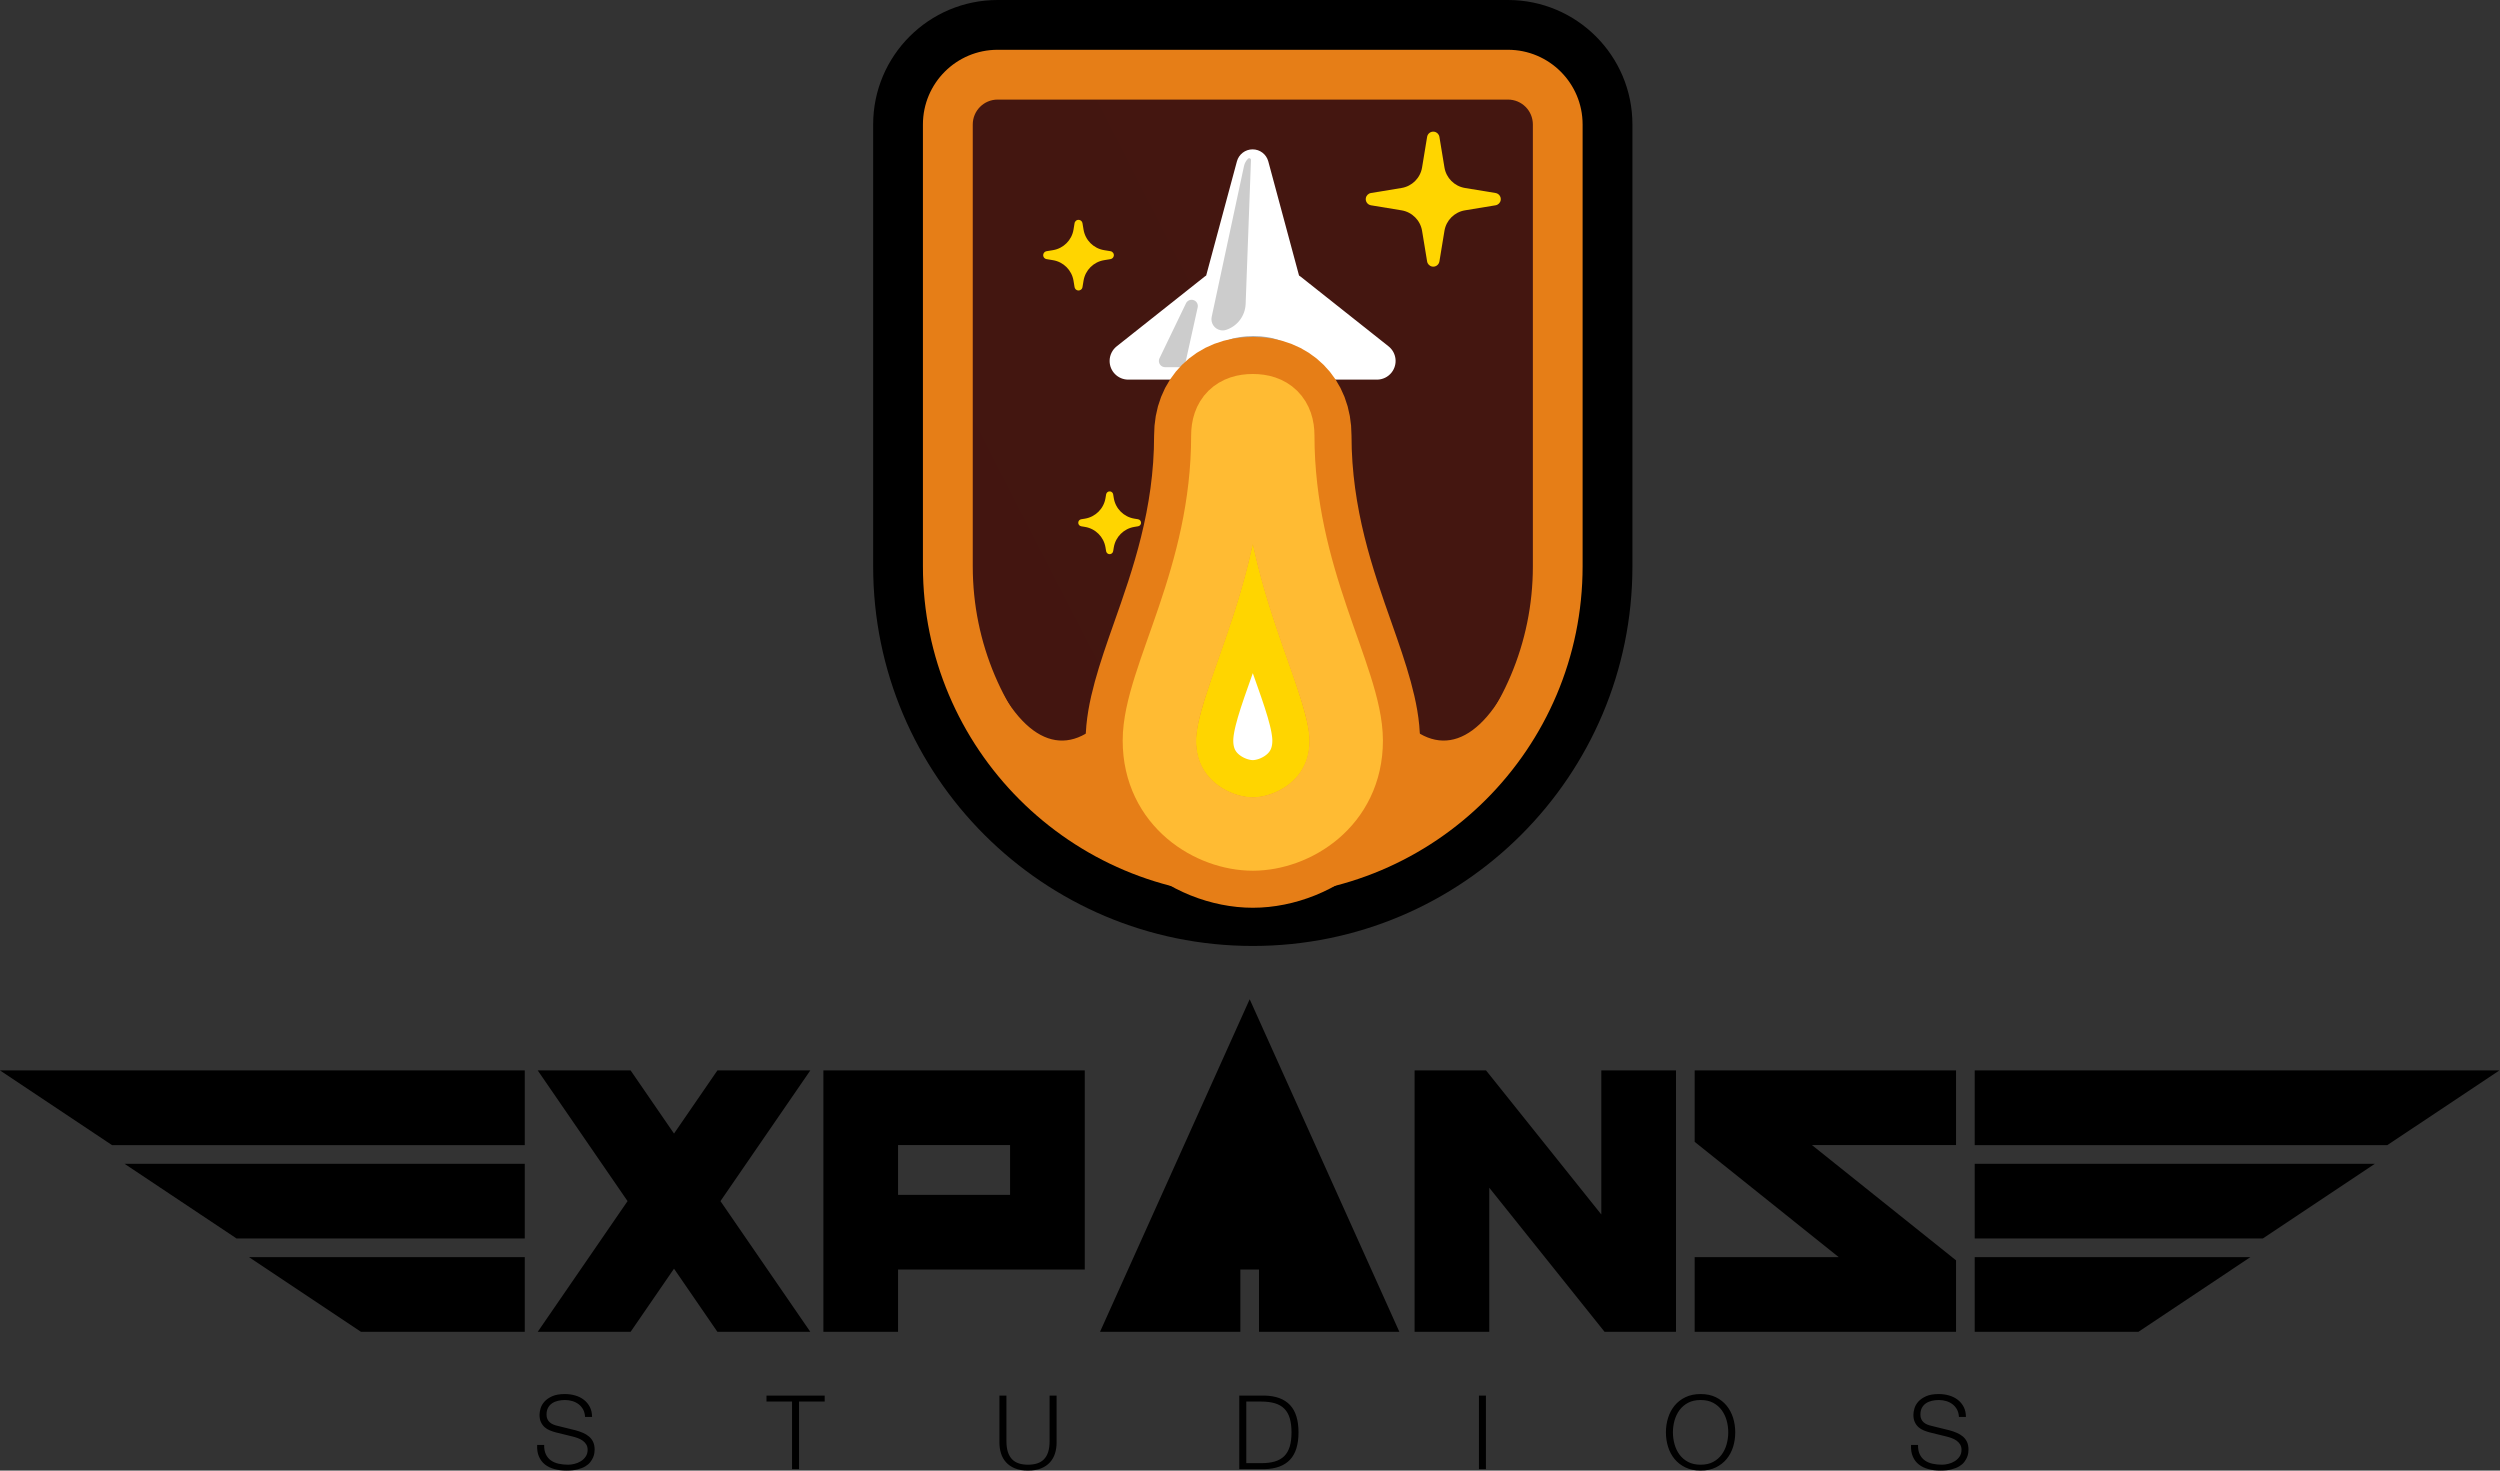 <svg width="136" height="80" viewBox="0 0 136 80" fill="none" xmlns="http://www.w3.org/2000/svg">
<rect x="0" y="0" width="136" height="80" fill="#333333" stroke="none"/>
<g clip-path="url(#clip0_1517_30534)">
<path fill-rule="evenodd" clip-rule="evenodd" d="M29.602 78.604C29.598 78.81 29.63 78.981 29.697 79.12C29.765 79.258 29.857 79.368 29.975 79.45C30.092 79.533 30.232 79.591 30.392 79.627C30.553 79.662 30.725 79.68 30.908 79.68C31.012 79.68 31.126 79.665 31.25 79.635C31.373 79.606 31.488 79.558 31.594 79.492C31.701 79.427 31.789 79.343 31.86 79.24C31.931 79.138 31.967 79.013 31.967 78.868C31.967 78.755 31.942 78.658 31.891 78.576C31.841 78.494 31.775 78.425 31.695 78.369C31.615 78.313 31.526 78.267 31.429 78.231C31.332 78.196 31.236 78.167 31.143 78.145L30.252 77.926C30.136 77.896 30.023 77.859 29.913 77.814C29.803 77.769 29.707 77.71 29.624 77.635C29.542 77.56 29.476 77.469 29.425 77.36C29.375 77.252 29.35 77.119 29.35 76.962C29.35 76.865 29.369 76.751 29.406 76.621C29.443 76.49 29.513 76.366 29.616 76.251C29.719 76.135 29.86 76.037 30.039 75.956C30.218 75.876 30.448 75.836 30.728 75.836C30.926 75.836 31.115 75.862 31.294 75.914C31.474 75.967 31.631 76.045 31.765 76.15C31.899 76.254 32.007 76.384 32.087 76.539C32.167 76.694 32.208 76.874 32.208 77.08H31.827C31.819 76.927 31.785 76.793 31.723 76.679C31.661 76.565 31.581 76.47 31.482 76.394C31.383 76.317 31.269 76.259 31.14 76.22C31.011 76.181 30.876 76.161 30.734 76.161C30.603 76.161 30.477 76.175 30.356 76.203C30.234 76.231 30.128 76.276 30.036 76.338C29.945 76.399 29.871 76.48 29.815 76.581C29.759 76.682 29.731 76.807 29.731 76.957C29.731 77.05 29.747 77.131 29.779 77.201C29.81 77.27 29.854 77.328 29.91 77.377C29.966 77.425 30.031 77.465 30.104 77.495C30.176 77.525 30.254 77.549 30.336 77.567L31.311 77.808C31.453 77.846 31.587 77.892 31.712 77.946C31.837 78 31.947 78.067 32.042 78.147C32.138 78.228 32.212 78.326 32.267 78.442C32.321 78.558 32.348 78.698 32.348 78.862C32.348 78.907 32.343 78.967 32.334 79.041C32.325 79.116 32.302 79.195 32.267 79.279C32.231 79.364 32.181 79.448 32.115 79.534C32.05 79.62 31.96 79.698 31.846 79.767C31.732 79.836 31.591 79.892 31.423 79.935C31.255 79.978 31.053 79.999 30.818 79.999C30.583 79.999 30.364 79.972 30.162 79.918C29.961 79.864 29.789 79.781 29.647 79.669C29.505 79.557 29.395 79.413 29.319 79.237C29.242 79.062 29.21 78.851 29.221 78.604H29.602ZM41.697 75.92H44.863V76.245H43.468V79.921H43.087V76.245H41.697V75.92ZM54.369 75.92H54.75V78.397C54.75 78.629 54.776 78.826 54.829 78.988C54.881 79.151 54.958 79.283 55.058 79.386C55.159 79.489 55.283 79.563 55.428 79.61C55.574 79.657 55.738 79.68 55.921 79.68C56.108 79.68 56.274 79.657 56.42 79.61C56.566 79.563 56.689 79.489 56.79 79.386C56.891 79.283 56.968 79.151 57.02 78.988C57.072 78.826 57.098 78.629 57.098 78.397V75.92H57.479V78.481C57.479 78.686 57.45 78.882 57.392 79.067C57.334 79.251 57.243 79.413 57.118 79.551C56.993 79.689 56.832 79.799 56.636 79.879C56.44 79.959 56.202 79.999 55.921 79.999C55.645 79.999 55.409 79.959 55.212 79.879C55.016 79.799 54.856 79.689 54.731 79.551C54.605 79.413 54.514 79.251 54.456 79.067C54.398 78.882 54.369 78.686 54.369 78.481V75.92ZM67.417 75.92H68.801C69.41 75.935 69.868 76.106 70.177 76.433C70.485 76.76 70.639 77.255 70.639 77.921C70.639 78.585 70.485 79.082 70.177 79.408C69.868 79.735 69.41 79.906 68.801 79.921H67.417V75.92ZM67.798 79.596H68.61C68.898 79.596 69.145 79.565 69.353 79.504C69.56 79.442 69.731 79.344 69.866 79.21C70 79.075 70.099 78.901 70.163 78.688C70.226 78.475 70.258 78.219 70.258 77.921C70.258 77.622 70.226 77.366 70.163 77.153C70.099 76.94 70 76.766 69.866 76.632C69.731 76.497 69.56 76.399 69.353 76.338C69.145 76.276 68.898 76.245 68.61 76.245H67.798V79.596ZM80.454 75.92H80.834V79.921H80.454V75.92ZM91.007 77.921C91.007 78.137 91.036 78.351 91.094 78.562C91.152 78.773 91.242 78.962 91.363 79.128C91.485 79.294 91.641 79.428 91.831 79.529C92.022 79.63 92.249 79.68 92.514 79.68C92.78 79.68 93.007 79.63 93.195 79.529C93.384 79.428 93.539 79.294 93.661 79.128C93.782 78.962 93.872 78.773 93.93 78.562C93.987 78.351 94.017 78.137 94.017 77.921C94.017 77.7 93.987 77.485 93.93 77.276C93.872 77.067 93.782 76.879 93.661 76.713C93.539 76.547 93.384 76.413 93.195 76.312C93.007 76.211 92.78 76.161 92.514 76.161C92.249 76.161 92.022 76.211 91.831 76.312C91.641 76.413 91.485 76.547 91.363 76.713C91.242 76.879 91.152 77.067 91.094 77.276C91.036 77.485 91.007 77.7 91.007 77.921ZM90.626 77.921C90.626 77.644 90.665 77.381 90.744 77.13C90.822 76.88 90.94 76.659 91.097 76.466C91.254 76.274 91.451 76.121 91.688 76.007C91.925 75.893 92.201 75.836 92.514 75.836C92.829 75.836 93.103 75.893 93.338 76.007C93.573 76.121 93.769 76.274 93.927 76.466C94.084 76.659 94.201 76.88 94.28 77.13C94.358 77.381 94.397 77.644 94.397 77.921C94.397 78.197 94.358 78.46 94.28 78.711C94.201 78.961 94.084 79.181 93.927 79.372C93.769 79.562 93.573 79.715 93.338 79.829C93.103 79.943 92.829 79.999 92.514 79.999C92.201 79.999 91.925 79.943 91.688 79.829C91.451 79.715 91.254 79.562 91.097 79.372C90.94 79.181 90.822 78.961 90.744 78.711C90.665 78.46 90.626 78.197 90.626 77.921ZM104.341 78.604C104.337 78.81 104.369 78.981 104.436 79.12C104.503 79.258 104.596 79.368 104.714 79.45C104.831 79.533 104.97 79.591 105.131 79.627C105.291 79.662 105.463 79.68 105.646 79.68C105.751 79.68 105.865 79.665 105.988 79.635C106.111 79.606 106.226 79.558 106.333 79.492C106.439 79.427 106.528 79.343 106.599 79.24C106.67 79.138 106.706 79.013 106.706 78.868C106.706 78.755 106.68 78.658 106.63 78.576C106.579 78.494 106.514 78.425 106.434 78.369C106.354 78.313 106.265 78.267 106.167 78.231C106.07 78.196 105.975 78.167 105.882 78.145L104.99 77.926C104.875 77.896 104.762 77.859 104.652 77.814C104.542 77.769 104.446 77.71 104.363 77.635C104.281 77.56 104.214 77.469 104.164 77.36C104.114 77.252 104.089 77.119 104.089 76.962C104.089 76.865 104.107 76.751 104.145 76.621C104.182 76.49 104.252 76.366 104.354 76.251C104.458 76.135 104.598 76.037 104.778 75.956C104.957 75.876 105.187 75.836 105.467 75.836C105.665 75.836 105.854 75.862 106.033 75.914C106.212 75.967 106.37 76.045 106.504 76.15C106.638 76.254 106.746 76.384 106.826 76.539C106.906 76.694 106.946 76.874 106.946 77.08H106.566C106.558 76.927 106.523 76.793 106.462 76.679C106.4 76.565 106.32 76.47 106.221 76.394C106.122 76.317 106.008 76.259 105.879 76.22C105.75 76.181 105.614 76.161 105.473 76.161C105.342 76.161 105.216 76.175 105.094 76.203C104.973 76.231 104.866 76.276 104.775 76.338C104.683 76.399 104.61 76.48 104.554 76.581C104.498 76.682 104.47 76.807 104.47 76.957C104.47 77.05 104.486 77.131 104.518 77.201C104.549 77.27 104.593 77.328 104.649 77.377C104.705 77.425 104.77 77.465 104.842 77.495C104.915 77.525 104.993 77.549 105.074 77.567L106.05 77.808C106.192 77.846 106.326 77.892 106.45 77.946C106.576 78 106.686 78.067 106.781 78.147C106.876 78.228 106.951 78.326 107.006 78.442C107.059 78.558 107.086 78.698 107.086 78.862C107.086 78.907 107.082 78.967 107.073 79.041C107.063 79.116 107.041 79.195 107.006 79.279C106.97 79.364 106.919 79.448 106.854 79.534C106.789 79.62 106.699 79.698 106.585 79.767C106.471 79.836 106.33 79.892 106.162 79.935C105.994 79.978 105.792 79.999 105.557 79.999C105.322 79.999 105.102 79.972 104.901 79.918C104.699 79.864 104.527 79.781 104.386 79.669C104.243 79.557 104.134 79.413 104.058 79.237C103.981 79.062 103.949 78.851 103.96 78.604H104.341Z" fill="black"/>
<path d="M28.208 68.726V72.112H19.74L14.662 68.726H28.208ZM121.304 68.726L116.226 72.112H107.762V68.726H121.304ZM34.126 58.57L36.666 62.264L39.205 58.57H43.437L38.781 65.341L43.437 72.112H39.205L36.666 68.419L34.126 72.112H29.894L34.55 65.341L29.894 58.57H34.126ZM106.069 58.569V61.955H97.606L106.069 68.726V72.112H92.528V68.726H100.99L92.528 61.955V58.569H106.069ZM58.672 58.57V68.726H48.515V72.111H45.129V58.57H58.672ZM80.678 58.57L87.449 67.033V58.57H90.835V72.111H87.449L80.678 63.648V72.111H77.292V58.57H80.678ZM67.982 55.185L75.599 72.111H68.828V68.726H67.135V72.111H60.364L67.982 55.185ZM28.208 63.648V67.034H12.968L7.889 63.648H28.208ZM128.075 63.648L122.997 67.034L107.762 67.034V63.648H128.075ZM55.286 61.955H48.515V65.341H55.286V61.955ZM28.208 58.57V61.956H6.196L1.117 58.57L28.208 58.57ZM134.846 58.57L129.768 61.956L107.762 61.956V58.57L134.846 58.57Z" fill="url(#paint0_linear_1517_30534)"/>
<path fill-rule="evenodd" clip-rule="evenodd" d="M28.547 68.387V72.451H19.638L13.544 68.387H28.547ZM122.423 68.387L116.33 72.451H107.424V68.387H122.423ZM39.027 58.231H44.081L39.193 65.341L44.081 72.451H39.027L36.666 69.016L34.305 72.451H29.252L34.139 65.341L29.252 58.231H34.305L36.666 61.666L39.027 58.231ZM106.408 58.23V62.293H98.571L106.408 68.563V72.45H92.19V68.387H100.026L92.19 62.117V58.23H106.408ZM59.011 58.231V69.064H48.854V72.449H44.792V58.231H59.011ZM54.948 62.293H48.854V65.002H54.948V62.293ZM80.841 58.231L87.111 66.067V58.231H91.174V72.449H87.287L81.017 64.613V72.449H76.954V58.231H80.841ZM67.983 54.359L76.124 72.449H68.49V69.064H67.475V72.449H59.842L67.983 54.359ZM28.547 63.309V67.373H12.866L6.772 63.309H28.547ZM129.194 63.309L123.1 67.372L107.424 67.373V63.309H129.194ZM28.547 58.231V62.295H6.094L0 58.231L28.547 58.231ZM107.424 58.231L135.966 58.231L129.871 62.294L107.424 62.295V58.231Z" fill="black"/>
<path fill-rule="evenodd" clip-rule="evenodd" d="M54.271 0H82.033C85.772 0 88.804 3.032 88.804 6.771V30.809C88.804 42.214 79.558 51.46 68.152 51.46C56.746 51.46 47.5 42.214 47.5 30.809V6.771C47.5 3.032 50.532 0 54.271 0Z" fill="black"/>
<path fill-rule="evenodd" clip-rule="evenodd" d="M54.27 2.708H82.031C84.275 2.708 86.094 4.527 86.094 6.771V30.808C86.094 40.718 78.06 48.752 68.15 48.752C58.24 48.752 50.207 40.718 50.207 30.808V6.771C50.207 4.527 52.026 2.708 54.27 2.708Z" fill="#E67E17"/>
<path fill-rule="evenodd" clip-rule="evenodd" d="M54.272 5.417H82.034C82.782 5.417 83.388 6.023 83.388 6.771V30.809C83.388 39.223 76.567 46.044 68.153 46.044C59.739 46.044 52.918 39.223 52.918 30.809V6.771C52.918 6.023 53.524 5.417 54.272 5.417Z" fill="url(#paint1_radial_1517_30534)"/>
<path fill-rule="evenodd" clip-rule="evenodd" d="M68.142 8.125C68.541 8.125 68.891 8.393 68.995 8.779L70.667 14.988C70.695 15.004 70.721 15.023 70.747 15.043L75.536 18.84C75.976 19.189 76.049 19.827 75.701 20.267C75.508 20.51 75.215 20.652 74.905 20.652L72.188 20.652C72.686 22.817 71.384 25.005 69.221 25.587C68.869 25.682 68.506 25.73 68.142 25.73C65.849 25.73 63.99 23.871 63.99 21.578C63.99 21.267 64.025 20.956 64.095 20.652L61.379 20.652C60.818 20.652 60.363 20.197 60.363 19.636C60.363 19.326 60.505 19.033 60.748 18.84L65.537 15.043C65.562 15.023 65.589 15.005 65.616 14.989L67.288 8.779C67.392 8.393 67.742 8.125 68.142 8.125Z" fill="white"/>
<path fill-rule="evenodd" clip-rule="evenodd" d="M64.518 16.499C64.587 16.358 64.743 16.282 64.896 16.316C65.079 16.356 65.194 16.537 65.154 16.72L64.493 19.709C64.459 19.864 64.322 19.975 64.163 19.975H63.382C63.331 19.975 63.28 19.963 63.234 19.941C63.066 19.86 62.995 19.657 63.077 19.489L64.518 16.499ZM67.962 8.606C68.014 8.607 68.055 8.651 68.053 8.703L67.763 16.535C67.739 17.178 67.318 17.74 66.707 17.943C66.604 17.978 66.493 17.984 66.386 17.961C66.055 17.89 65.845 17.565 65.916 17.235L67.673 9.036C67.706 8.884 67.782 8.743 67.892 8.633C67.911 8.614 67.936 8.605 67.962 8.606Z" fill="#CCCCCC"/>
<path fill-rule="evenodd" clip-rule="evenodd" d="M68.152 19.637C65.444 19.637 64.457 21.329 64.457 22.006C64.822 19.524 66.065 18.282 68.186 18.282C70.308 18.282 71.547 19.524 71.905 22.006C71.905 21.329 70.861 19.637 68.152 19.637Z" fill="#AAAAAA"/>
<path fill-rule="evenodd" clip-rule="evenodd" d="M68.153 20.314C70.184 20.314 71.425 21.407 71.529 22.683C72.883 39.273 78.648 44.69 82.372 36.564C82.372 44.351 73.925 46.38 68.153 46.382C62.381 46.38 53.934 44.351 53.934 36.564C57.658 44.69 63.423 39.273 64.777 22.683C64.881 21.407 66.122 20.314 68.153 20.314Z" fill="#E67E17"/>
<path fill-rule="evenodd" clip-rule="evenodd" d="M68.153 23.36C68.264 23.36 68.381 23.338 68.447 23.404C68.512 23.47 68.491 23.586 68.491 23.698C68.491 28.526 69.87 32.472 70.976 35.606C71.637 37.479 72.215 39.03 72.215 40.288C72.215 41.495 71.763 42.437 71.096 43.104C70.269 43.931 69.129 44.35 68.153 44.35C67.176 44.35 66.036 43.931 65.209 43.104C64.542 42.437 64.09 41.495 64.09 40.288C64.09 39.03 64.668 37.479 65.329 35.606C66.435 32.472 67.814 28.526 67.814 23.698C67.814 23.586 67.793 23.47 67.858 23.404C67.924 23.338 68.041 23.36 68.153 23.36Z" fill="white" stroke="#FFD500" stroke-width="6"/>
<path fill-rule="evenodd" clip-rule="evenodd" d="M68.153 21.329C68.931 21.329 69.494 21.579 69.883 21.968C70.269 22.354 70.522 22.913 70.522 23.699C70.522 28.256 71.849 31.974 72.892 34.931C73.648 37.074 74.247 38.855 74.247 40.288C74.247 42.119 73.54 43.533 72.532 44.541C71.301 45.772 69.603 46.382 68.153 46.382C66.703 46.382 65.004 45.772 63.773 44.541C62.765 43.533 62.059 42.119 62.059 40.288C62.059 38.855 62.657 37.074 63.413 34.931C64.457 31.974 65.783 28.256 65.783 23.699C65.783 22.913 66.036 22.354 66.422 21.968C66.811 21.579 67.374 21.329 68.153 21.329Z" stroke="#E67E17" stroke-width="6"/>
<path d="M66.798 23.699C66.798 22.796 67.267 22.345 68.153 22.345C69.038 22.345 69.507 22.796 69.507 23.699C69.507 31.486 73.231 36.903 73.231 40.288C73.231 43.674 70.353 45.367 68.153 45.367C65.952 45.367 63.074 43.674 63.074 40.288C63.074 36.903 66.798 31.486 66.798 23.699Z" stroke="#FFBB33" stroke-width="4"/>
<path fill-rule="evenodd" clip-rule="evenodd" d="M76.245 11.442L74.581 11.168C74.396 11.137 74.271 10.963 74.301 10.779C74.325 10.636 74.437 10.523 74.581 10.5L76.245 10.226C76.818 10.131 77.267 9.682 77.361 9.109L77.635 7.445C77.666 7.26 77.84 7.135 78.025 7.166C78.168 7.189 78.28 7.302 78.304 7.445L78.578 9.109C78.672 9.682 79.121 10.131 79.694 10.226L81.359 10.5C81.543 10.53 81.668 10.704 81.638 10.889C81.614 11.032 81.502 11.144 81.359 11.168L79.694 11.442C79.121 11.537 78.672 11.985 78.578 12.558L78.304 14.223C78.273 14.407 78.099 14.532 77.915 14.502C77.771 14.478 77.659 14.366 77.635 14.223L77.361 12.558C77.267 11.985 76.818 11.537 76.245 11.442Z" fill="#FFD500"/>
<path fill-rule="evenodd" clip-rule="evenodd" d="M57.283 14.154L56.933 14.096C56.814 14.077 56.733 13.964 56.753 13.845C56.768 13.753 56.84 13.681 56.933 13.665L57.283 13.608C57.855 13.513 58.304 13.065 58.399 12.492L58.456 12.142C58.476 12.023 58.588 11.942 58.707 11.962C58.8 11.977 58.872 12.05 58.887 12.142L58.945 12.492C59.039 13.065 59.488 13.513 60.061 13.608L60.411 13.665C60.53 13.685 60.611 13.797 60.591 13.916C60.576 14.009 60.503 14.081 60.411 14.096L60.061 14.154C59.488 14.248 59.039 14.697 58.945 15.27L58.887 15.62C58.868 15.739 58.755 15.819 58.636 15.8C58.544 15.785 58.472 15.712 58.456 15.62L58.399 15.27C58.304 14.697 57.855 14.248 57.283 14.154Z" fill="#FFD500"/>
<path fill-rule="evenodd" clip-rule="evenodd" d="M59.023 28.664L58.819 28.63C58.713 28.613 58.641 28.513 58.659 28.407C58.672 28.325 58.737 28.261 58.819 28.247L59.023 28.214C59.596 28.119 60.045 27.67 60.139 27.098L60.173 26.893C60.191 26.787 60.29 26.716 60.396 26.733C60.478 26.747 60.543 26.811 60.556 26.893L60.59 27.098C60.684 27.67 61.133 28.119 61.706 28.214L61.91 28.247C62.016 28.265 62.088 28.365 62.07 28.47C62.057 28.552 61.992 28.617 61.91 28.63L61.706 28.664C61.133 28.758 60.684 29.207 60.59 29.78L60.556 29.985C60.539 30.09 60.439 30.162 60.333 30.145C60.251 30.131 60.187 30.067 60.173 29.985L60.139 29.78C60.045 29.207 59.596 28.758 59.023 28.664Z" fill="#FFD500"/>
</g>
<defs>
<linearGradient id="paint0_linear_1517_30534" x1="13374.1" y1="915.137" x2="208.635" y2="-751.373" gradientUnits="userSpaceOnUse">
<stop stop-color="#666666"/>
<stop offset="1" stop-color="white"/>
</linearGradient>
<radialGradient id="paint1_radial_1517_30534" cx="0" cy="0" r="1" gradientUnits="userSpaceOnUse" gradientTransform="translate(4115.41 -1146.22) rotate(-90) scale(3047 5416.89)">
<stop stop-color="#C43E2F"/>
<stop offset="1" stop-color="#2B0E0A"/>
</radialGradient>
<clipPath id="clip0_1517_30534">
<rect width="136" height="80" fill="white"/>
</clipPath>
</defs>
</svg>
